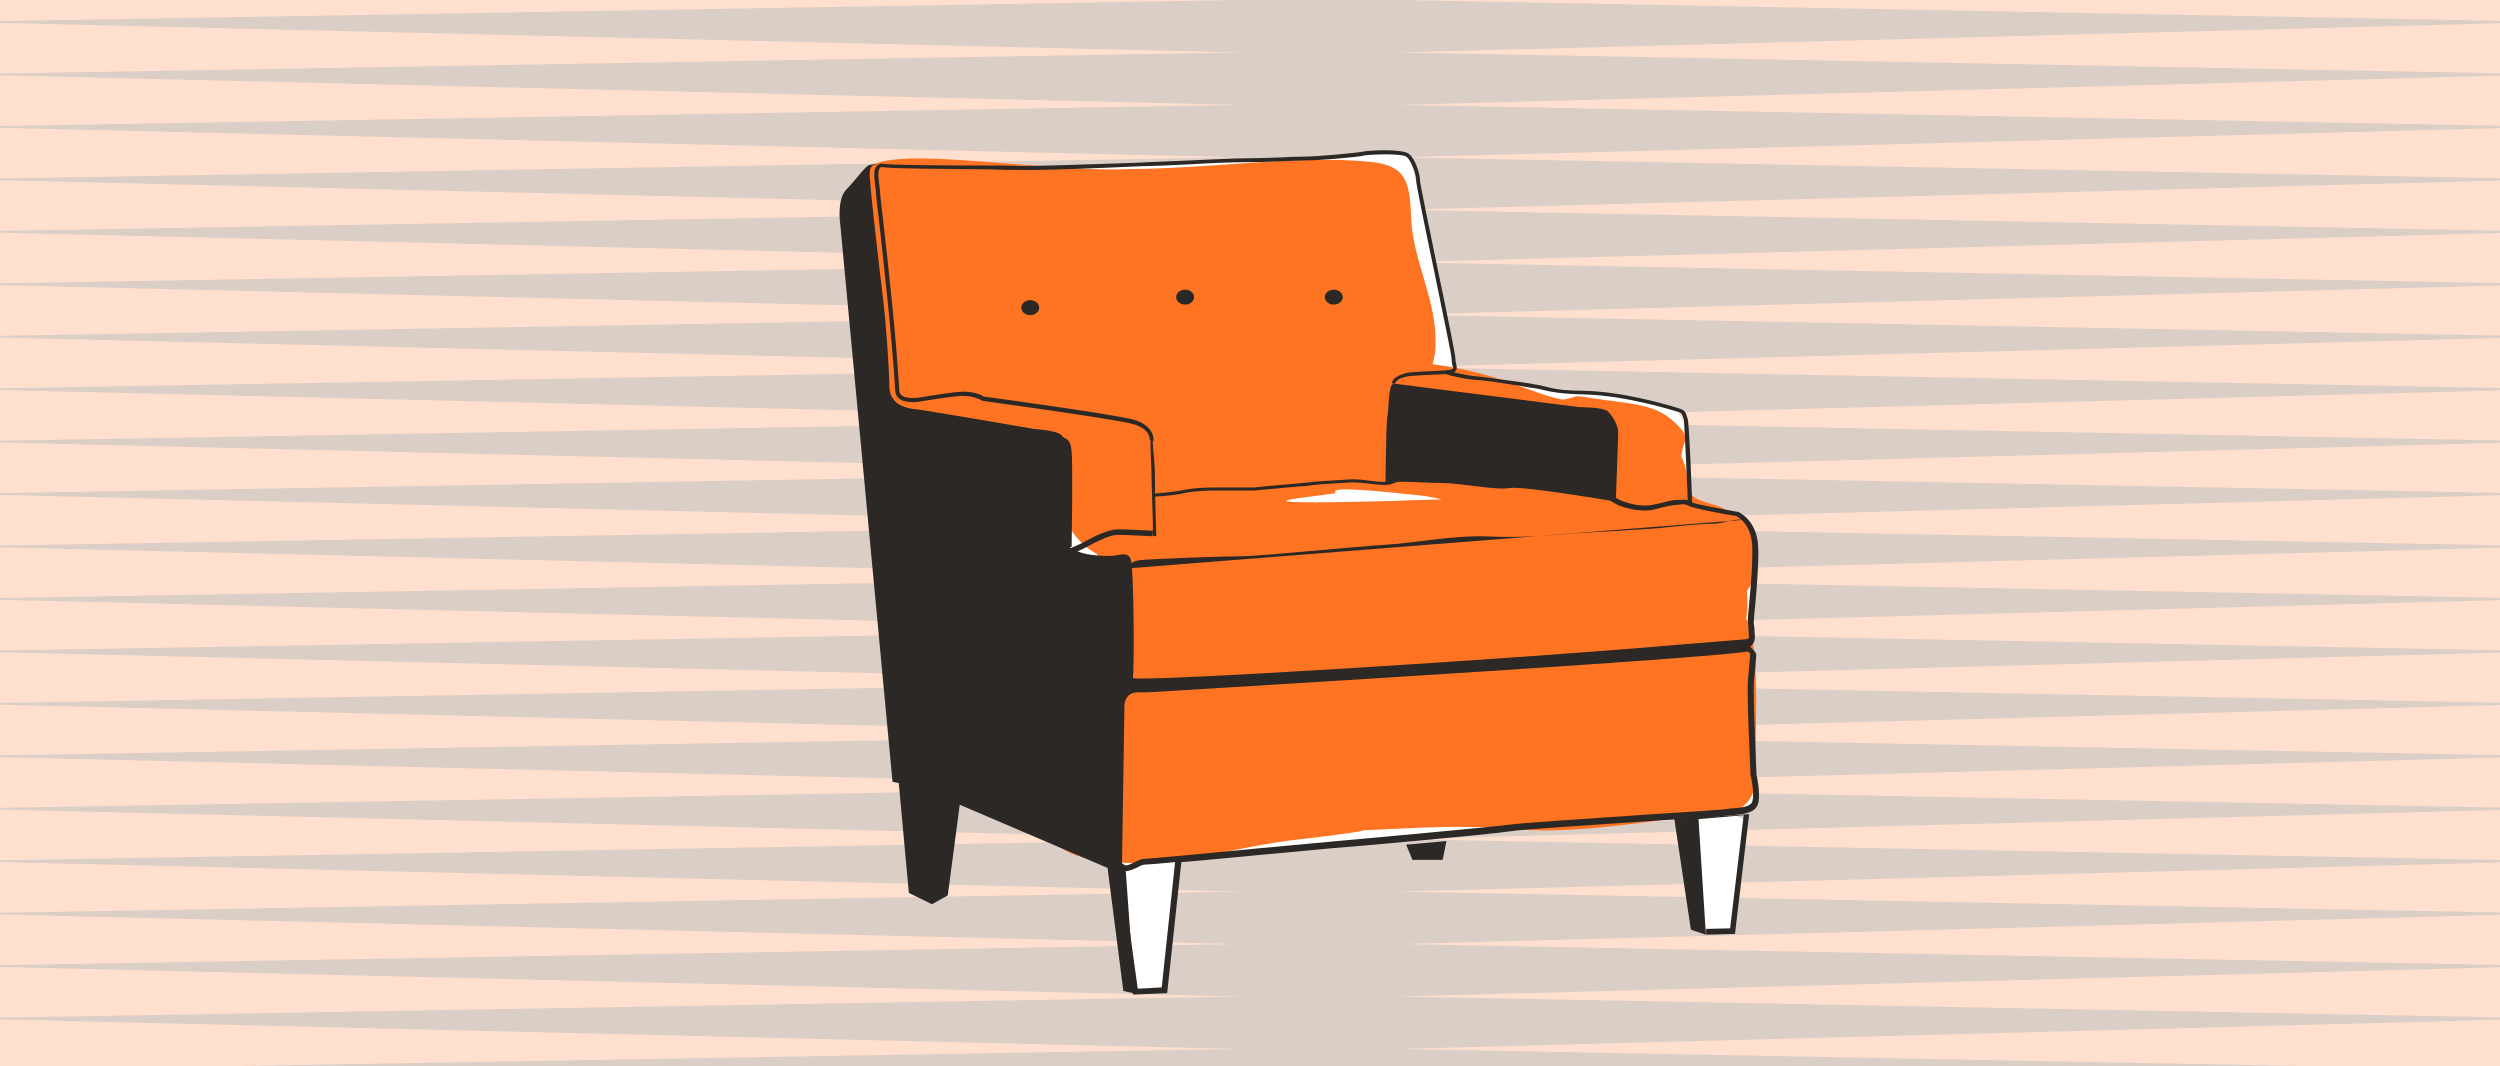 <?xml version="1.0" encoding="UTF-8"?> <svg xmlns="http://www.w3.org/2000/svg" width="286" height="122" viewBox="0 0 286 122" fill="none"><rect x="0" y="0" width="286" height="122" fill="#808080" stroke="none"/><g clip-path="url(#clip0_1314_83113)"><rect width="286" height="122" fill="#FFE0CE"></rect><path d="M151.232 -0.166L292 2.5L151.232 6.232L-5 2.5L151.232 -0.166Z" fill="#DBCEC6"></path><path d="M151.232 5.834L292 8.5L151.232 12.232L-5 8.5L151.232 5.834Z" fill="#DBCEC6"></path><path d="M151.232 11.834L292 14.5L151.232 18.233L-5 14.5L151.232 11.834Z" fill="#DBCEC6"></path><path d="M151.232 17.834L292 20.5L151.232 24.233L-5 20.5L151.232 17.834Z" fill="#DBCEC6"></path><path d="M151.232 23.834L292 26.5L151.232 30.233L-5 26.5L151.232 23.834Z" fill="#DBCEC6"></path><path d="M151.232 29.834L292 32.5L151.232 36.233L-5 32.5L151.232 29.834Z" fill="#DBCEC6"></path><path d="M151.232 35.834L292 38.5L151.232 42.233L-5 38.5L151.232 35.834Z" fill="#DBCEC6"></path><path d="M151.232 41.834L292 44.5L151.232 48.233L-5 44.5L151.232 41.834Z" fill="#DBCEC6"></path><path d="M151.232 47.834L292 50.5L151.232 54.233L-5 50.5L151.232 47.834Z" fill="#DBCEC6"></path><path d="M151.232 53.833L292 56.499L151.232 60.232L-5 56.499L151.232 53.833Z" fill="#DBCEC6"></path><path d="M151.232 59.833L292 62.499L151.232 66.232L-5 62.499L151.232 59.833Z" fill="#DBCEC6"></path><path d="M151.232 65.833L292 68.499L151.232 72.232L-5 68.499L151.232 65.833Z" fill="#DBCEC6"></path><path d="M151.232 71.833L292 74.499L151.232 78.232L-5 74.499L151.232 71.833Z" fill="#DBCEC6"></path><path d="M151.232 77.833L292 80.499L151.232 84.232L-5 80.499L151.232 77.833Z" fill="#DBCEC6"></path><path d="M151.232 83.833L292 86.499L151.232 90.232L-5 86.499L151.232 83.833Z" fill="#DBCEC6"></path><path d="M151.232 89.833L292 92.499L151.232 96.232L-5 92.499L151.232 89.833Z" fill="#DBCEC6"></path><path d="M151.232 95.833L292 98.499L151.232 102.232L-5 98.499L151.232 95.833Z" fill="#DBCEC6"></path><path d="M151.232 101.833L292 104.499L151.232 108.232L-5 104.5L151.232 101.833Z" fill="#DBCEC6"></path><path d="M151.232 107.833L292 110.499L151.232 114.232L-5 110.5L151.232 107.833Z" fill="#DBCEC6"></path><path d="M151.232 113.833L292 116.499L151.232 120.232L-5 116.5L151.232 113.833Z" fill="#DBCEC6"></path><path d="M151.232 119.833L292 122.499L151.232 126.232L-5 122.5L151.232 119.833Z" fill="#DBCEC6"></path><path d="M151.232 125.833L292 128.499L151.232 132.232L-5 128.5L151.232 125.833Z" fill="#DBCEC6"></path><path d="M151.232 131.833L292 134.499L151.232 138.232L-5 134.5L151.232 131.833Z" fill="#DBCEC6"></path><path d="M151.232 137.833L292 140.499L151.232 144.232L-5 140.5L151.232 137.833Z" fill="#DBCEC6"></path><path d="M151.232 143.833L292 146.499L151.232 150.232L-5 146.499L151.232 143.833Z" fill="#DBCEC6"></path><path d="M151.232 149.833L292 152.499L151.232 156.232L-5 152.499L151.232 149.833Z" fill="#DBCEC6"></path><path d="M151.232 155.833L292 158.499L151.232 162.232L-5 158.499L151.232 155.833Z" fill="#DBCEC6"></path><path d="M151.232 161.833L292 164.499L151.232 168.232L-5 164.499L151.232 161.833Z" fill="#DBCEC6"></path><path d="M151.232 167.833L292 170.499L151.232 174.232L-5 170.499L151.232 167.833Z" fill="#DBCEC6"></path><path d="M151.232 173.833L292 176.499L151.232 180.232L-5 176.499L151.232 173.833Z" fill="#DBCEC6"></path><path d="M151.232 179.833L292 182.499L151.232 186.232L-5 182.499L151.232 179.833Z" fill="#DBCEC6"></path><path d="M151.232 185.833L292 188.499L151.232 192.232L-5 188.499L151.232 185.833Z" fill="#DBCEC6"></path><path d="M151.232 191.833L292 194.499L151.232 198.232L-5 194.499L151.232 191.833Z" fill="#DBCEC6"></path><path d="M151.232 197.833L292 200.499L151.232 204.232L-5 200.499L151.232 197.833Z" fill="#DBCEC6"></path><path d="M151.232 203.833L292 206.499L151.232 210.232L-5 206.499L151.232 203.833Z" fill="#DBCEC6"></path><path d="M151.232 209.833L292 212.499L151.232 216.232L-5 212.499L151.232 209.833Z" fill="#DBCEC6"></path><path d="M151.232 215.833L292 218.499L151.232 222.232L-5 218.499L151.232 215.833Z" fill="#DBCEC6"></path><path d="M151.232 221.833L292 224.499L151.232 228.232L-5 224.499L151.232 221.833Z" fill="#DBCEC6"></path><path d="M151.232 227.833L292 230.499L151.232 234.232L-5 230.499L151.232 227.833Z" fill="#DBCEC6"></path><path d="M151.232 233.833L292 236.499L151.232 240.232L-5 236.499L151.232 233.833Z" fill="#DBCEC6"></path><path d="M151.232 239.833L292 242.499L151.232 246.232L-5 242.499L151.232 239.833Z" fill="#DBCEC6"></path><path d="M151.232 245.832L292 248.498L151.232 252.231L-5 248.499L151.232 245.832Z" fill="#DBCEC6"></path><path d="M151.232 251.832L292 254.498L151.232 258.231L-5 254.499L151.232 251.832Z" fill="#DBCEC6"></path><path d="M151.232 257.832L292 260.498L151.232 264.231L-5 260.499L151.232 257.832Z" fill="#DBCEC6"></path><path d="M151.232 263.832L292 266.498L151.232 270.231L-5 266.499L151.232 263.832Z" fill="#DBCEC6"></path><path d="M114.84 19.156L129.165 18.966L139.721 18.332H147.413L153.018 17.698L156.755 17.508L160.087 17.317C160.087 17.317 161.115 17.317 161.738 19.631C162.361 21.945 164.634 32.945 164.634 32.945L166.098 40.553V42.423L173.976 43.913L180.609 44.769C180.609 44.769 184.346 45.213 185.405 45.403C186.432 45.593 189.328 46.037 189.951 46.259C190.574 46.449 191.789 46.893 191.789 46.893C191.789 46.893 192.629 48.161 192.629 48.763C192.629 49.397 193.252 57.829 193.252 57.829L196.989 61.221L200.508 63.345L200.072 73.71L198.608 74.344L200.259 84.266L200.446 89.75C200.446 89.75 201.473 92.508 199.2 92.698C196.927 92.889 199.636 93.745 199.636 93.745L197.986 106.424L194.467 106.234L191.944 93.776C191.944 93.776 173.26 94.822 166.627 95.456C159.994 96.09 134.864 98.214 134.864 98.214L133.026 113.208L128.667 113.018L127.203 98.88L117.02 63.281L114.84 19.156Z" fill="white"></path><path d="M199.761 70.762C199.947 69.906 199.947 69.019 199.854 68.068C199.916 68.258 199.916 68.511 199.947 68.702C199.885 68.321 199.854 67.973 199.854 67.592C199.916 67.529 199.916 67.529 199.916 67.497C201.068 65.944 201.162 63.408 200.664 61.601C200.134 59.731 198.826 59.129 197.145 58.178C195.899 57.417 194.155 57.639 193.065 56.117C193.065 56.054 193.065 56.022 193.065 56.022V55.388C193.065 54.279 192.785 53.169 192.349 52.218C192.536 50.189 193.532 50.284 191.882 48.604C189.36 46.037 186.899 46.322 180.702 45.339C180.173 45.244 179.145 45.815 178.616 45.688C176.81 45.308 175.004 44.578 173.26 43.944C170.177 42.835 167.094 42.074 163.887 41.662C164.073 40.996 164.229 40.267 164.229 39.443C164.385 34.245 161.582 29.807 161.426 24.766C161.271 20.328 160.617 18.87 156.506 18.49C148.223 17.729 139.317 19.251 129.071 19.346C118.515 19.821 98.086 15.764 99.176 20.297C99.924 23.372 98.273 33.357 100.92 36.559C99.83 37.858 99.176 39.538 99.176 41.345C99.176 45.498 102.54 48.921 106.619 48.953C107.615 50.253 108.986 51.267 110.605 51.901C114.217 53.264 117.861 54.31 121.566 55.071C121.473 55.61 121.411 56.117 121.411 56.656C121.348 59.541 123.123 62.108 125.49 63.376C125.926 64.866 126.829 66.071 128.013 66.958C127.078 69.336 127.67 72.062 129.289 74.186C126.269 75.01 124.4 77.419 123.84 80.082C121.753 81.54 120.477 84.044 120.321 86.549C117.58 90.511 118.141 96.882 124.12 98.119C133.182 100.052 139.939 96.946 148.846 95.995C149.686 95.9 155.292 95.266 156.039 94.981C163.139 94.695 166.658 94.315 173.634 94.885C179.644 95.361 186.65 94.251 192.349 93.522C192.723 93.586 193.096 93.617 193.501 93.617C198.297 93.617 200.882 92.413 200.882 88.641C200.57 86.865 201.629 73.9 199.761 70.762ZM160.025 57.29C136.203 57.924 152.769 56.656 152.832 56.371C151.555 55.42 160.835 56.529 161.208 56.561C162.392 56.624 163.669 56.815 164.945 57.132C163.295 57.195 161.613 57.195 160.025 57.29Z" fill="#FF7422"></path><path d="M96.124 25.654C96.124 25.654 95.689 22.801 96.841 21.66C97.993 20.487 98.958 18.997 99.488 18.871C99.768 18.807 100.92 18.585 99.955 18.871C99.207 19.124 99.581 20.646 99.581 21.185C99.581 21.755 100.578 30.599 101.014 34.118C101.45 37.7 101.73 42.93 101.73 43.66C101.73 44.389 101.73 45.118 102.29 45.783C102.851 46.512 104.221 46.798 104.657 46.798C105.093 46.798 118.359 49.08 118.359 49.08C118.359 49.08 121.006 49.239 121.442 49.809C121.878 50.38 122.438 49.968 122.594 51.648C122.75 53.328 122.594 62.584 122.594 62.584C122.594 62.584 121.878 62.425 123.155 63.028C124.431 63.598 126.238 63.598 127.078 63.598C127.919 63.598 128.884 63.028 129.32 63.884C129.756 64.74 129.756 76.849 129.601 77.546C129.507 78.117 173.447 75.391 191.757 73.774C196.46 73.394 200.103 73.108 199.916 73.108C199.2 73.108 200.757 72.823 200.165 73.932C200.072 74.091 200.539 74.218 200.446 74.408C200.197 75.074 141.247 78.592 131.438 79.195C130.597 79.258 129.632 79.036 129.102 79.575C128.573 80.114 128.635 80.748 128.635 80.748L128.355 98.975L128.791 99.704L129.788 113.652L128.511 113.366L126.705 99.292L109.795 92.064L108.425 102.43L106.619 103.444L103.972 102.145L102.82 89.592L102.104 89.433L96.124 25.654Z" fill="#2B2825"></path><path d="M159.433 43.881L180.671 46.576C180.671 46.576 183.318 46.576 183.879 47.02C184.439 47.463 185.124 48.7 185.124 49.429C185.124 50.158 184.844 57.385 184.844 57.385C184.844 57.385 174.101 55.547 172.668 55.832C171.298 56.117 166.938 55.261 165.132 55.261C163.326 55.261 160.119 55.008 159.683 55.166C159.247 55.325 158.499 55.166 158.499 55.166C158.499 55.166 158.561 49.27 158.686 47.876C158.935 46.449 158.779 44.04 159.433 43.881Z" fill="#2B2825"></path><path d="M191.539 93.68L200.103 93.142L199.667 93.237L194.311 93.712L195.152 106.931L193.439 106.36L191.539 93.68Z" fill="#2B2825"></path><path d="M165.475 96.217L165.039 98.372H161.582L160.866 96.629L165.475 96.217Z" fill="#2B2825"></path><path d="M131.905 61.253C131.905 59.382 131.749 55.895 131.718 53.676C131.656 52.218 131.531 50.063 131.718 50.253C131.718 50.253 131.905 50.158 131.874 50.633C131.874 51.204 132.123 52.852 132.123 54.501C132.123 56.783 132.279 61.316 132.279 61.316C132.279 61.316 131.905 61.411 131.905 61.253Z" fill="#2B2825"></path><path d="M131.967 50.443L131.531 50.38C131.531 50.316 131.687 48.985 129.352 48.446C126.705 47.812 112.473 45.878 112.349 45.847L112.255 45.783C112.255 45.783 111.259 45.149 109.608 45.308C108.674 45.403 107.366 45.593 106.401 45.752C105.498 45.91 104.844 46.005 104.595 46.005H104.532C103.972 46.005 102.508 46.005 102.415 44.706C102.041 38.429 101.076 29.934 100.578 25.401C100.329 23.467 100.204 22.231 100.204 21.882C100.204 21.692 100.142 21.407 100.111 21.153C100.017 20.297 99.861 19.314 100.36 18.934C100.546 18.744 100.796 18.68 101.076 18.744C101.979 18.902 108.768 18.934 113.252 18.934C114.684 18.934 115.899 18.934 116.584 18.997C118.421 18.997 123.559 18.839 127.296 18.712C129.04 18.649 130.566 18.617 131.313 18.553C132.403 18.49 134.116 18.458 135.922 18.363C138.445 18.268 141.029 18.11 142.399 18.11C143.739 18.11 145.14 18.046 146.417 18.015C147.444 17.951 148.41 17.919 149.126 17.919C150.745 17.919 155.323 17.476 155.915 17.349C156.537 17.19 160.461 17 161.177 17.602C161.894 18.141 162.454 19.885 162.454 20.677C162.454 21.058 163.544 26.225 164.478 30.821C165.755 36.907 166.502 40.616 166.502 41.06C166.502 41.314 166.565 41.504 166.596 41.694C166.658 41.979 166.689 42.233 166.533 42.423C166.44 42.582 166.253 42.677 166.004 42.708C165.537 42.803 164.291 42.867 163.077 42.899C162.174 42.962 161.333 42.994 161.053 43.057C160.71 43.12 159.714 43.311 159.589 43.913L159.215 43.818C159.402 43.057 160.461 42.772 161.022 42.645C161.302 42.582 162.174 42.55 163.108 42.486C164.26 42.423 165.537 42.391 165.942 42.296C166.129 42.233 166.191 42.201 166.222 42.201C166.284 42.138 166.222 41.948 166.16 41.757C166.098 41.567 166.066 41.314 166.066 41.028C166.066 40.648 164.976 35.481 164.042 30.885C162.765 24.798 162.018 21.09 162.018 20.709C162.018 19.885 161.458 18.395 160.928 17.951C160.399 17.507 156.662 17.666 156.039 17.793C155.385 17.983 150.745 18.363 149.157 18.363C148.441 18.363 147.507 18.427 146.448 18.458C145.171 18.522 143.739 18.553 142.431 18.553C141.06 18.553 138.445 18.649 135.953 18.807C134.147 18.902 132.434 18.966 131.345 18.997C130.535 18.997 129.071 19.092 127.327 19.156C123.591 19.314 118.452 19.505 116.615 19.441C115.961 19.441 114.778 19.441 113.283 19.378C108.768 19.314 102.01 19.314 101.045 19.124C100.796 19.061 100.702 19.188 100.671 19.219C100.391 19.505 100.484 20.424 100.578 21.09C100.64 21.375 100.64 21.628 100.671 21.85C100.671 22.136 100.827 23.499 101.045 25.337C101.574 29.934 102.508 38.366 102.882 44.674C102.944 45.435 103.723 45.53 104.595 45.53H104.688C104.875 45.53 105.591 45.435 106.401 45.276C107.429 45.118 108.674 44.927 109.671 44.832C111.29 44.674 112.318 45.213 112.567 45.371C113.408 45.466 126.923 47.337 129.538 47.971C132.185 48.668 131.967 50.411 131.967 50.443Z" fill="#2B2825"></path><path d="M128.604 65.057C128.604 65.057 129.414 64.232 130.223 64.106C131.033 63.947 140.22 63.63 142.15 63.63C144.05 63.63 155.167 62.521 158.343 62.33C161.52 62.172 166.596 61.158 170.426 61.38C174.225 61.538 177.713 61.221 179.955 61.031C182.197 60.872 188.519 60.555 189.951 60.397C191.384 60.238 194.56 59.921 195.837 59.921C197.114 59.921 197.923 59.446 198.857 59.446C199.792 59.446 199.792 59.446 199.792 59.446" fill="#2B2825"></path><path d="M129.632 113.779L129.57 113.493C127.39 99.134 127.826 98.912 128.106 98.785C128.262 98.722 128.386 98.722 128.542 98.88C128.791 99.134 129.196 98.943 129.819 98.626C130.192 98.436 130.628 98.246 131.002 98.246C131.469 98.246 138.445 97.58 144.081 97.041C148.005 96.661 151.43 96.376 152.271 96.281C154.513 96.091 170.457 94.632 172.606 94.347C173.945 94.157 182.073 93.618 188.612 93.174C193.159 92.889 197.082 92.635 197.674 92.54C197.861 92.477 198.11 92.477 198.297 92.477C199.2 92.382 200.103 92.318 200.414 91.811C200.695 91.272 200.508 89.592 200.259 88.673V88.609C200.259 88.229 199.792 79.385 199.979 77.61C200.041 76.849 200.134 76.025 200.228 74.82C200.228 74.757 199.979 74.567 199.885 74.44C199.636 74.25 199.449 73.996 199.449 73.774C199.449 73.616 199.543 73.521 199.636 73.425C200.072 73.14 200.072 72.95 200.072 72.855C200.072 72.379 200.01 71.936 200.01 71.65C200.01 71.397 199.947 71.175 199.947 71.016C199.947 70.668 200.01 70.002 200.103 69.051C200.29 67.117 200.539 64.138 200.446 62.299C200.29 59.922 198.826 59.161 198.608 59.034C197.954 58.939 193.813 58.21 193.159 57.861C192.785 57.671 192.629 57.671 192.318 57.703C192.162 57.703 191.975 57.766 191.757 57.766C191.384 57.766 190.761 57.925 190.138 58.051C189.484 58.242 188.799 58.4 188.394 58.4C187.585 58.4 186.931 58.4 185.467 57.925C183.941 57.386 182.945 56.086 182.913 56.054L183.443 55.674C183.443 55.674 184.346 56.878 185.685 57.354C187.055 57.829 187.678 57.829 188.425 57.829C188.799 57.829 189.422 57.671 190.045 57.544C190.699 57.354 191.384 57.195 191.789 57.195C192.038 57.195 192.162 57.195 192.318 57.195C192.692 57.132 192.972 57.132 193.501 57.449C193.937 57.703 197.02 58.21 198.795 58.559H198.857C198.951 58.622 200.944 59.478 201.131 62.426C201.224 64.296 200.975 67.308 200.788 69.273C200.695 70.192 200.632 70.858 200.632 71.143C200.632 71.302 200.632 71.492 200.695 71.714C200.695 72.062 200.757 72.443 200.757 72.982C200.757 73.362 200.601 73.647 200.228 73.996C200.29 74.059 200.321 74.091 200.383 74.154C200.664 74.408 200.944 74.693 200.913 75.01C200.819 76.215 200.757 76.976 200.664 77.8C200.508 79.48 200.944 88.134 200.944 88.641C201.037 89.022 201.504 91.336 201.006 92.223C200.539 93.047 199.387 93.142 198.39 93.238C198.204 93.238 197.954 93.301 197.768 93.301C197.207 93.364 193.252 93.65 188.674 93.935C182.135 94.379 173.976 94.886 172.699 95.108C170.457 95.457 154.607 96.883 152.333 97.041C151.524 97.105 148.129 97.422 144.143 97.802C141.029 98.088 137.666 98.436 135.144 98.626L133.524 113.62L129.632 113.779ZM128.511 99.609C128.511 101.353 129.507 108.485 130.161 113.113L132.902 112.955L134.428 98.626C132.497 98.817 131.158 98.912 130.971 98.912C130.722 98.912 130.41 99.07 130.068 99.26C129.601 99.451 128.978 99.768 128.511 99.609Z" fill="#2B2825"></path><path d="M195.183 106.931V106.265L197.923 106.202L199.48 93.237L200.103 93.142L198.484 106.836L195.183 106.931Z" fill="#2B2825"></path><path d="M122.002 63.63L121.753 62.996C121.753 62.996 123.03 62.52 123.933 62.045L124.276 61.855C125.272 61.316 126.829 60.555 127.888 60.555C128.978 60.555 131.781 60.714 131.905 60.714L131.843 61.348C131.781 61.348 128.947 61.189 127.857 61.189C126.954 61.189 125.49 61.95 124.525 62.457L124.182 62.647C123.341 63.091 122.065 63.567 122.002 63.63Z" fill="#2B2825"></path><path d="M132.061 56.814V56.466C132.061 56.466 134.054 56.307 135.081 56.117C136.701 55.768 138.289 55.768 139.099 55.768H143.396C143.396 55.768 146.915 55.42 148.596 55.293C149.126 55.229 149.406 55.198 149.686 55.198C150.34 55.103 150.963 55.039 154.326 54.849C155.167 54.786 156.039 54.912 156.849 55.008C157.565 55.103 158.281 55.166 158.748 55.103C159.745 55.008 160.772 53.993 160.835 53.993L161.084 54.247C161.022 54.31 159.932 55.293 158.842 55.451C158.312 55.515 157.596 55.451 156.849 55.356C156.101 55.261 155.198 55.166 154.389 55.198C151.025 55.388 150.465 55.451 149.78 55.546C149.5 55.61 149.219 55.61 148.69 55.642C146.946 55.8 143.427 56.117 143.427 56.117H139.13C138.382 56.117 136.763 56.117 135.206 56.466C134.085 56.719 132.154 56.814 132.061 56.814Z" fill="#2B2825"></path><path d="M118.888 35.196C118.888 35.671 118.421 36.052 117.861 36.052C117.3 36.052 116.833 35.671 116.833 35.196C116.833 34.72 117.3 34.34 117.861 34.34C118.421 34.34 118.888 34.72 118.888 35.196Z" fill="#2B2825"></path><path d="M136.607 33.991C136.607 34.467 136.14 34.847 135.58 34.847C135.019 34.847 134.552 34.467 134.552 33.991C134.552 33.516 135.019 33.135 135.58 33.135C136.14 33.135 136.607 33.516 136.607 33.991Z" fill="#2B2825"></path><path d="M153.61 33.991C153.61 34.467 153.143 34.847 152.583 34.847C152.022 34.847 151.555 34.467 151.555 33.991C151.555 33.516 152.022 33.135 152.583 33.135C153.143 33.135 153.61 33.516 153.61 33.991Z" fill="#2B2825"></path><path d="M193.283 57.829C193.19 57.829 193.096 57.733 193.096 57.638C192.941 53.961 192.723 48.382 192.629 48.002C192.567 47.907 192.567 47.812 192.536 47.717C192.442 47.431 192.38 47.241 192.069 47.146C190.605 46.702 185.591 45.212 181.107 45.117C178.46 45.054 177.495 44.832 176.654 44.642C176.28 44.547 175.907 44.452 175.409 44.388C175.222 44.388 174.661 44.293 173.883 44.135C172.232 43.881 169.679 43.469 168.869 43.469C167.686 43.405 165.599 42.898 165.506 42.835C165.412 42.771 165.319 42.676 165.35 42.581C165.412 42.486 165.506 42.391 165.599 42.423C165.599 42.423 167.779 42.993 168.931 43.057C169.741 43.12 172.294 43.501 174.007 43.722C174.755 43.818 175.346 43.913 175.533 43.976C176.062 44.039 176.436 44.135 176.81 44.23C177.62 44.42 178.554 44.673 181.17 44.705C185.685 44.8 190.73 46.29 192.224 46.766C192.785 46.956 192.878 47.304 192.972 47.621C193.034 47.717 193.034 47.812 193.065 47.907C193.252 48.35 193.532 56.148 193.595 57.702C193.532 57.733 193.408 57.829 193.283 57.829Z" fill="#2B2825"></path></g><defs><clipPath id="clip0_1314_83113"><rect width="286" height="122" fill="white"></rect></clipPath></defs></svg> 